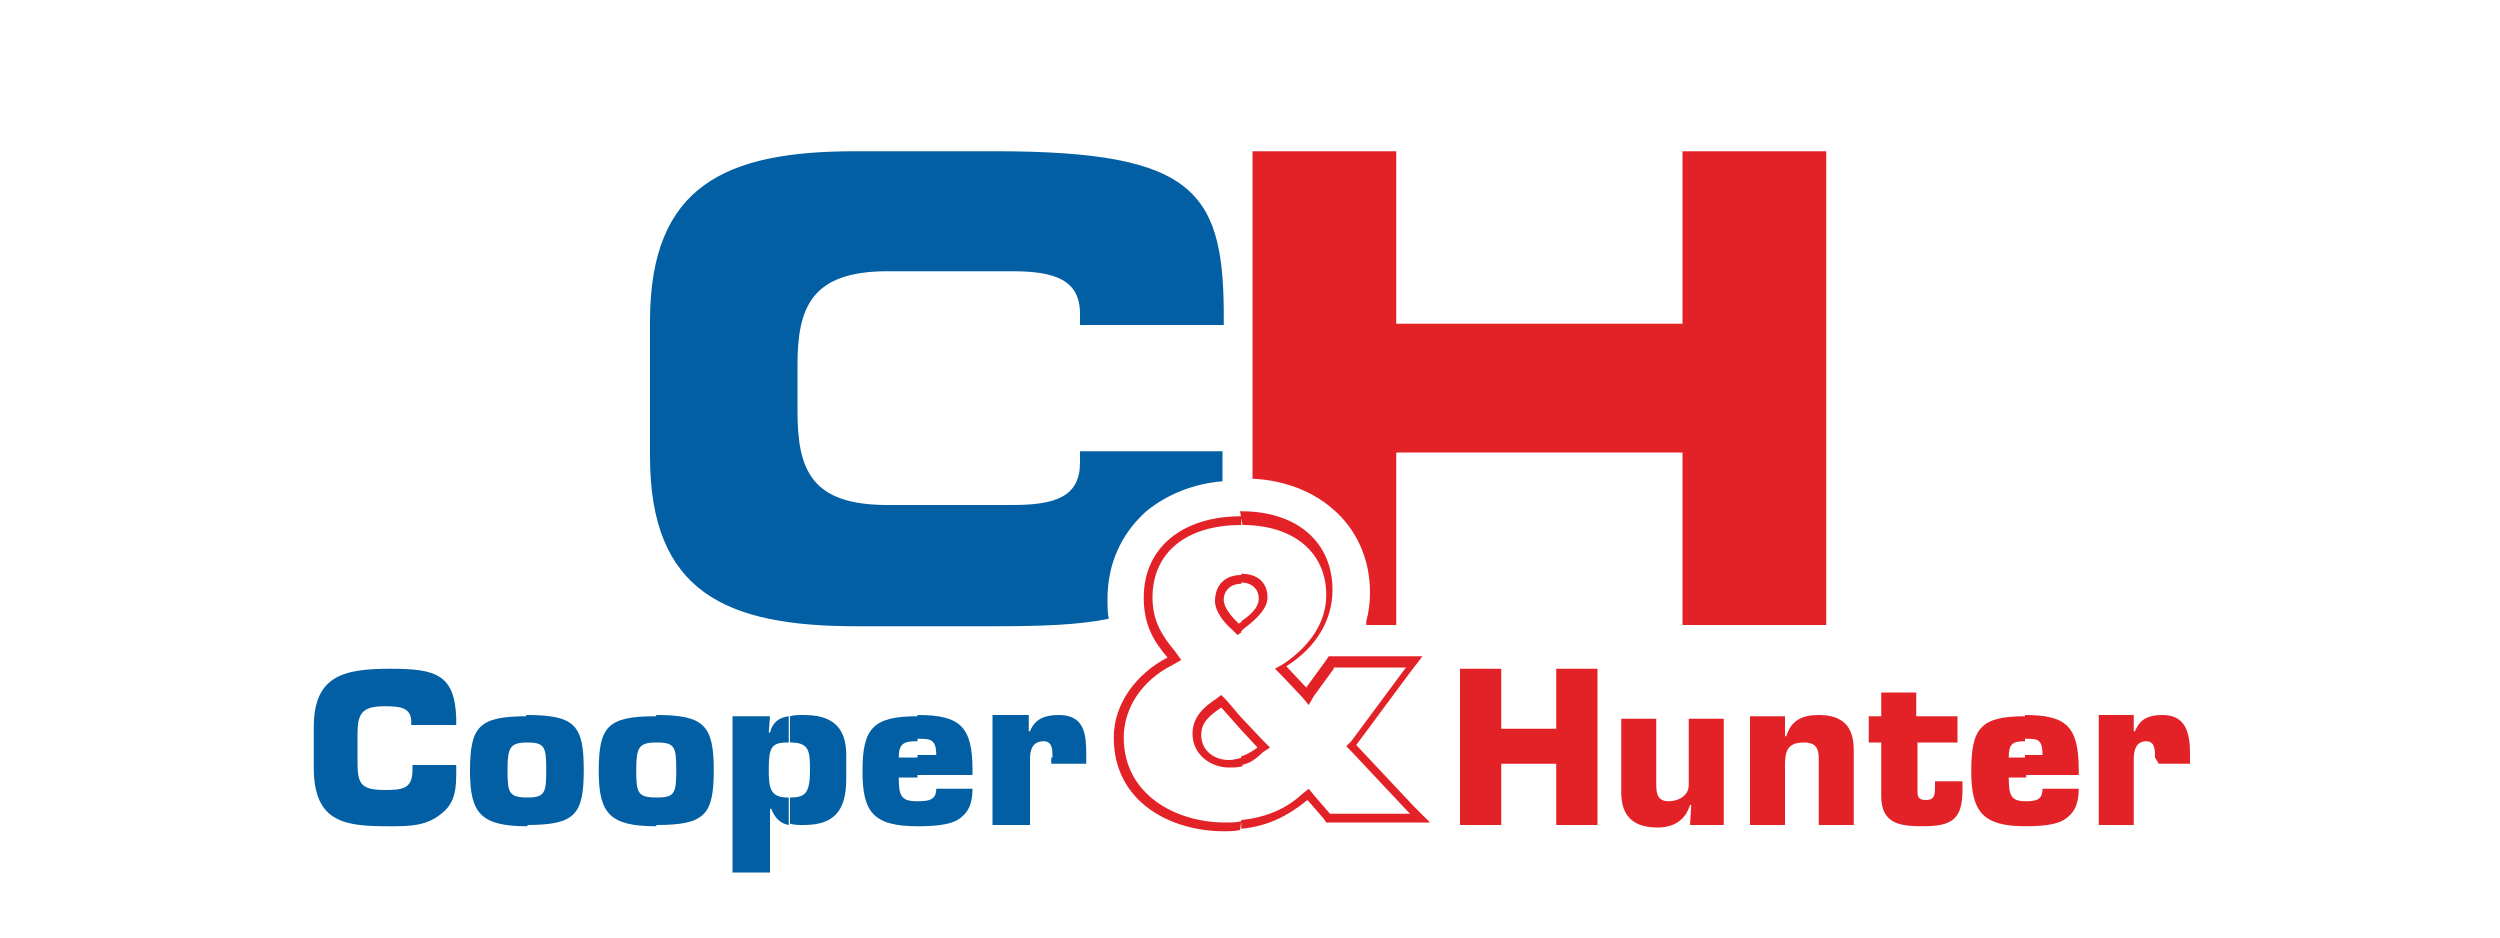 <?xml version="1.0" encoding="utf-8"?>
<!-- Generator: Adobe Illustrator 24.2.3, SVG Export Plug-In . SVG Version: 6.00 Build 0)  -->
<svg version="1.1" id="Warstwa_1" xmlns="http://www.w3.org/2000/svg" xmlns:xlink="http://www.w3.org/1999/xlink" x="0px" y="0px"
	 viewBox="0 0 200 75" style="enable-background:new 0 0 200 75;" xml:space="preserve">
<style type="text/css">
	.st0{fill:#E42A26;}
	.st1{fill-rule:evenodd;clip-rule:evenodd;fill:#E42A26;}
	.st2{fill:#9B9999;}
	.st3{fill:#676868;}
	.st4{fill:#040404;}
	.st5{fill:#010101;}
	.st6{fill:#EC2130;}
	.st7{fill:#0671B0;}
	.st8{fill:#025FA3;}
	.st9{fill:#E32228;}
</style>
<g id="_2411931860784">
	<g id="_2141537906480">
		<path class="st8" d="M36.5,61.2v0.4c0,1.3,0,2.6-1.2,3.5c-1.2,1-2.6,1-4.1,1c-3.5,0-6.1-0.2-6.1-4.7v-3.2c0-4.1,2.3-4.7,6.1-4.7
			c3.6,0,5.2,0.4,5.3,4V58h-3.6v-0.4c-0.1-1-0.9-1.1-2.1-1.1c-1.9,0-2.2,0.6-2.2,2.3v1.9c0,1.9,0.1,2.5,2.2,2.5
			c1.4,0,2.2-0.1,2.2-1.6v-0.4H36.5L36.5,61.2L36.5,61.2L36.5,61.2L36.5,61.2z"/>
		<path class="st8" d="M42.2,66.1L42.2,66.1c-3.7,0-4.6-1-4.6-4.4c0-3.6,0.7-4.4,4.6-4.4l0,0v2.1c-1.4,0-1.6,0.4-1.6,2.2
			s0.1,2.2,1.6,2.2V66.1L42.2,66.1L42.2,66.1z M46.7,61.6c0,3.6-0.7,4.4-4.6,4.4v-2.2h0.1c1.4,0,1.5-0.4,1.5-2.2s-0.1-2.2-1.5-2.2
			h-0.1v-2.2C46,57.2,46.7,58,46.7,61.6L46.7,61.6L46.7,61.6z"/>
		<path class="st8" d="M52.5,66.1L52.5,66.1c-3.7,0-4.6-1-4.6-4.4c0-3.6,0.7-4.4,4.6-4.4l0,0v2.1c-1.4,0-1.6,0.4-1.6,2.2
			s0.1,2.2,1.6,2.2V66.1L52.5,66.1L52.5,66.1z M57.1,61.6c0,3.6-0.7,4.4-4.6,4.4v-2.2h0.1c1.4,0,1.5-0.4,1.5-2.2s-0.1-2.2-1.5-2.2
			h-0.1v-2.2C56.3,57.2,57.1,58,57.1,61.6L57.1,61.6L57.1,61.6z"/>
		<path class="st8" d="M58.6,57.3h3l-0.1,1.3h0.1c0.2-0.8,0.7-1.2,1.5-1.3v2.1h-0.1c-1.3,0-1.5,0.4-1.5,2.2c0,1.4,0.1,2.2,1.5,2.2
			h0.1V66c-0.6-0.1-1.1-0.5-1.4-1.3h-0.1v5.1h-3V57.3L58.6,57.3L58.6,57.3z M63.2,57.3c0.3-0.1,0.7-0.1,1.1-0.1
			c2.2,0,3.4,0.9,3.4,3.2v1.9c0,2.6-1,3.7-3.4,3.7c-0.4,0-0.7,0-1.1-0.1v-2.1c1.2,0,1.6-0.3,1.6-2.2c0-1.6-0.1-2.2-1.6-2.2V57.3
			L63.2,57.3L63.2,57.3z"/>
		<path class="st8" d="M73.4,66.1c-3.6,0-4.4-1.2-4.4-4.4c0-3.4,0.8-4.4,4.4-4.4v2h-0.1c-1,0-1.4,0.2-1.4,1.3h1.5v1.6h-1.5
			c0,1.5,0.2,1.9,1.5,1.9V66.1L73.4,66.1L73.4,66.1L73.4,66.1L73.4,66.1z M73.4,57.2L73.4,57.2c3.4,0,4.4,0.9,4.4,4.4v0.4h-4.4v-1.6
			h1.5c0-1.3-0.5-1.3-1.5-1.3V57.2L73.4,57.2L73.4,57.2L73.4,57.2L73.4,57.2z M77.8,63.1c0,1.3-0.4,2-1.2,2.5
			c-0.7,0.4-1.9,0.5-3.2,0.5l0,0v-2l0,0c0.9,0,1.5-0.1,1.5-1H77.8L77.8,63.1L77.8,63.1L77.8,63.1L77.8,63.1z"/>
		<path class="st8" d="M84.2,60.6c0-0.6,0-1.3-0.7-1.3c-0.9,0-1.1,0.7-1.1,1.4V66h-3v-8.8h2.9v1.3h0.1c0.4-1,1.2-1.3,2.3-1.3
			c2.1,0,2.2,1.6,2.2,3.2v0.7h-2.8V60.6L84.2,60.6L84.2,60.6L84.2,60.6z"/>
		<path class="st9" d="M99.3,57.4v1l-1.6-1.8c-1,0.7-1.6,1.2-1.6,2.2c0,1.3,1.1,2,2.2,2c0.4,0,0.7-0.1,1.1-0.2v0.7
			c-0.4,0.1-0.7,0.1-1.1,0.1c-1.4,0-2.9-1-2.9-2.7c0-1.4,1-2.2,1.9-2.8l0.4-0.3l0.4,0.4L99.3,57.4L99.3,57.4L99.3,57.4z M99.3,46
			v0.7l0,0c-0.8,0-1.4,0.5-1.4,1.3c0,0.6,0.6,1.3,1.2,1.9c0.1-0.1,0.1-0.1,0.2-0.1v0.8L99,50.8l-0.4-0.4c-0.7-0.6-1.4-1.5-1.4-2.3
			C97.2,46.8,98,46,99.3,46L99.3,46L99.3,46L99.3,46L99.3,46L99.3,46z M99.3,65.7c-0.4,0.1-0.8,0.1-1.3,0.1c-3.9,0-8.1-2.2-8.1-6.8
			c0-2.4,1.5-4.6,3.9-5.8l0.7-0.4L94,52.1c-1.1-1.3-1.8-2.5-1.8-4.3c0-3.6,2.7-5.8,7.1-5.8v-0.7c-4.7,0-7.8,2.5-7.8,6.5
			c0,2.1,0.7,3.4,1.9,4.8c-2.5,1.3-4.3,3.7-4.3,6.4c0,5.2,4.6,7.5,8.8,7.5c0.4,0,0.9,0,1.3-0.1L99.3,65.7L99.3,65.7L99.3,65.7
			L99.3,65.7L99.3,65.7z M99.3,50.5v-0.8c1.2-0.8,1.4-1.4,1.4-1.8c0-0.9-0.7-1.3-1.4-1.3v-0.7c1.3,0,2.1,0.7,2.1,1.9
			c0,0.8-0.7,1.6-1.9,2.5L99.3,50.5L99.3,50.5L99.3,50.5L99.3,50.5z M99.3,61.2v-0.7c0.4-0.1,0.9-0.4,1.3-0.7l-1.3-1.4v-1l1.8,1.9
			l0.5,0.5l-0.6,0.4C100.4,60.8,99.9,61.1,99.3,61.2L99.3,61.2L99.3,61.2L99.3,61.2z M99.4,42c4.1,0,6.7,2.2,6.7,5.6
			c0,2.1-1.2,4-3.4,5.5l-0.7,0.4l0.6,0.6l1.6,1.7l0.5,0.6l0.4-0.7l1.6-2.2v-0.1h0.1h5.5h0.2l-0.1,0.1l-4.3,5.8l-0.4,0.4l0.4,0.4
			l4.6,4.9l0.1,0.1h-0.2h-6.1h-0.1l0,0l-1.3-1.5l-0.4-0.5l-0.5,0.4c-1.3,1.2-2.9,1.9-4.9,2.1v0.7c2.1-0.2,3.7-1,5.3-2.3l1.3,1.5
			l0.2,0.3h0.4h6.1h1.8l-1.3-1.3l-4.6-4.9l4.3-5.8l1-1.3h-1.6h-5.5h-0.4l-0.2,0.3l-1.6,2.2l-1.6-1.7c2.4-1.5,3.7-3.7,3.7-6.1
			c0-3.8-2.8-6.3-7.3-6.3h-0.1L99.4,42L99.4,42L99.4,42L99.4,42L99.4,42z"/>
		<polygon class="st9" points="127.8,66 124.5,66 124.5,61.1 120.1,61.1 120.1,66 116.8,66 116.8,53.5 120.1,53.5 120.1,58.3 
			124.5,58.3 124.5,53.5 127.8,53.5 		"/>
		<path class="st9" d="M135.2,66l0.1-1.6h-0.1c-0.4,1.3-1.4,1.8-2.6,1.8c-1.7,0-2.9-0.7-2.9-2.8v-5.9h2.8v5.2c0,0.8,0.1,1.4,1,1.4
			c0.7,0,1.6-0.4,1.6-1.3v-5.3h2.8V66L135.2,66L135.2,66L135.2,66L135.2,66L135.2,66z"/>
		<path class="st9" d="M142.8,57.3v1.6h0.1c0.4-1.3,1.3-1.7,2.6-1.7c1.9,0,2.8,0.9,2.8,2.8v6h-2.8v-5.3c0-0.8-0.2-1.3-1.2-1.3
			c-1.3,0-1.5,0.7-1.5,1.8V66h-2.8v-8.7H142.8L142.8,57.3L142.8,57.3L142.8,57.3z"/>
		<path class="st9" d="M156.7,59.4h-3.3v3.9c0,0.5,0.1,0.7,0.7,0.7c0.7,0,0.7-0.5,0.7-1.1v-0.4h2.2v0.7c0,2.4-0.9,2.9-3.2,2.9
			c-1.8,0-3.3-0.2-3.3-2.4v-4.3h-1v-2.1h1v-1.9h2.8v1.9h3.3V59.4L156.7,59.4L156.7,59.4L156.7,59.4z"/>
		<path class="st9" d="M162,66.1c-3.4,0-4.3-1.2-4.3-4.4c0-3.4,0.7-4.4,4.3-4.4v2H162c-1,0-1.3,0.2-1.3,1.3h1.4v1.6h-1.4
			c0,1.5,0.2,1.9,1.4,1.9L162,66.1L162,66.1L162,66.1L162,66.1L162,66.1z M162,57.2L162,57.2c3.3,0,4.3,0.9,4.3,4.4v0.4H162v-1.6
			h1.4c0-1.3-0.4-1.3-1.4-1.3V57.2L162,57.2L162,57.2z M166.3,63.1c0,1.3-0.4,2-1.2,2.5c-0.7,0.4-1.8,0.5-3.1,0.5l0,0v-2l0,0
			c0.9,0,1.4-0.1,1.4-1H166.3L166.3,63.1L166.3,63.1L166.3,63.1L166.3,63.1z"/>
		<path class="st9" d="M172.4,60.6c0-0.6,0-1.3-0.7-1.3c-0.8,0-1,0.7-1,1.4V66h-2.8v-8.8h2.8v1.3h0.1c0.4-1,1.1-1.3,2.2-1.3
			c1.9,0,2.2,1.5,2.2,3.1v0.8h-2.5L172.4,60.6L172.4,60.6L172.4,60.6L172.4,60.6z"/>
		<path class="st8" d="M63.8,29.2c0-4.6,1.1-7.5,7.2-7.5h10c3.4,0,5.4,0.7,5.4,3.4v0.9h11.5c0.1-10.6-2-13.9-18.3-13.9H68.4
			C58.1,12.1,52,14.8,52,25.7v10.8c0,10.9,6.1,13.6,16.5,13.6h11c3.8,0,6.8-0.1,9.2-0.6c-0.1-0.5-0.1-1-0.1-1.6c0-2.8,1.1-5.2,3.1-7
			c1.6-1.3,3.7-2.2,6.1-2.4c0-0.7,0-1.5,0-2.4H86.4V37c0,2.7-1.9,3.4-5.4,3.4H71c-6.1,0-7.2-2.8-7.2-7.5V29.2L63.8,29.2L63.8,29.2
			L63.8,29.2z"/>
		<path class="st9" d="M134.6,12.1v13.8h-22.9V12.1h-11.5v26.2c2.5,0.1,4.8,1,6.4,2.4c1.9,1.6,3,4,3,6.7c0,0.8-0.1,1.6-0.3,2.3V50
			h2.4V36.2h22.9V50h11.5V12.1H134.6L134.6,12.1L134.6,12.1L134.6,12.1z"/>
	</g>
</g>
</svg>
